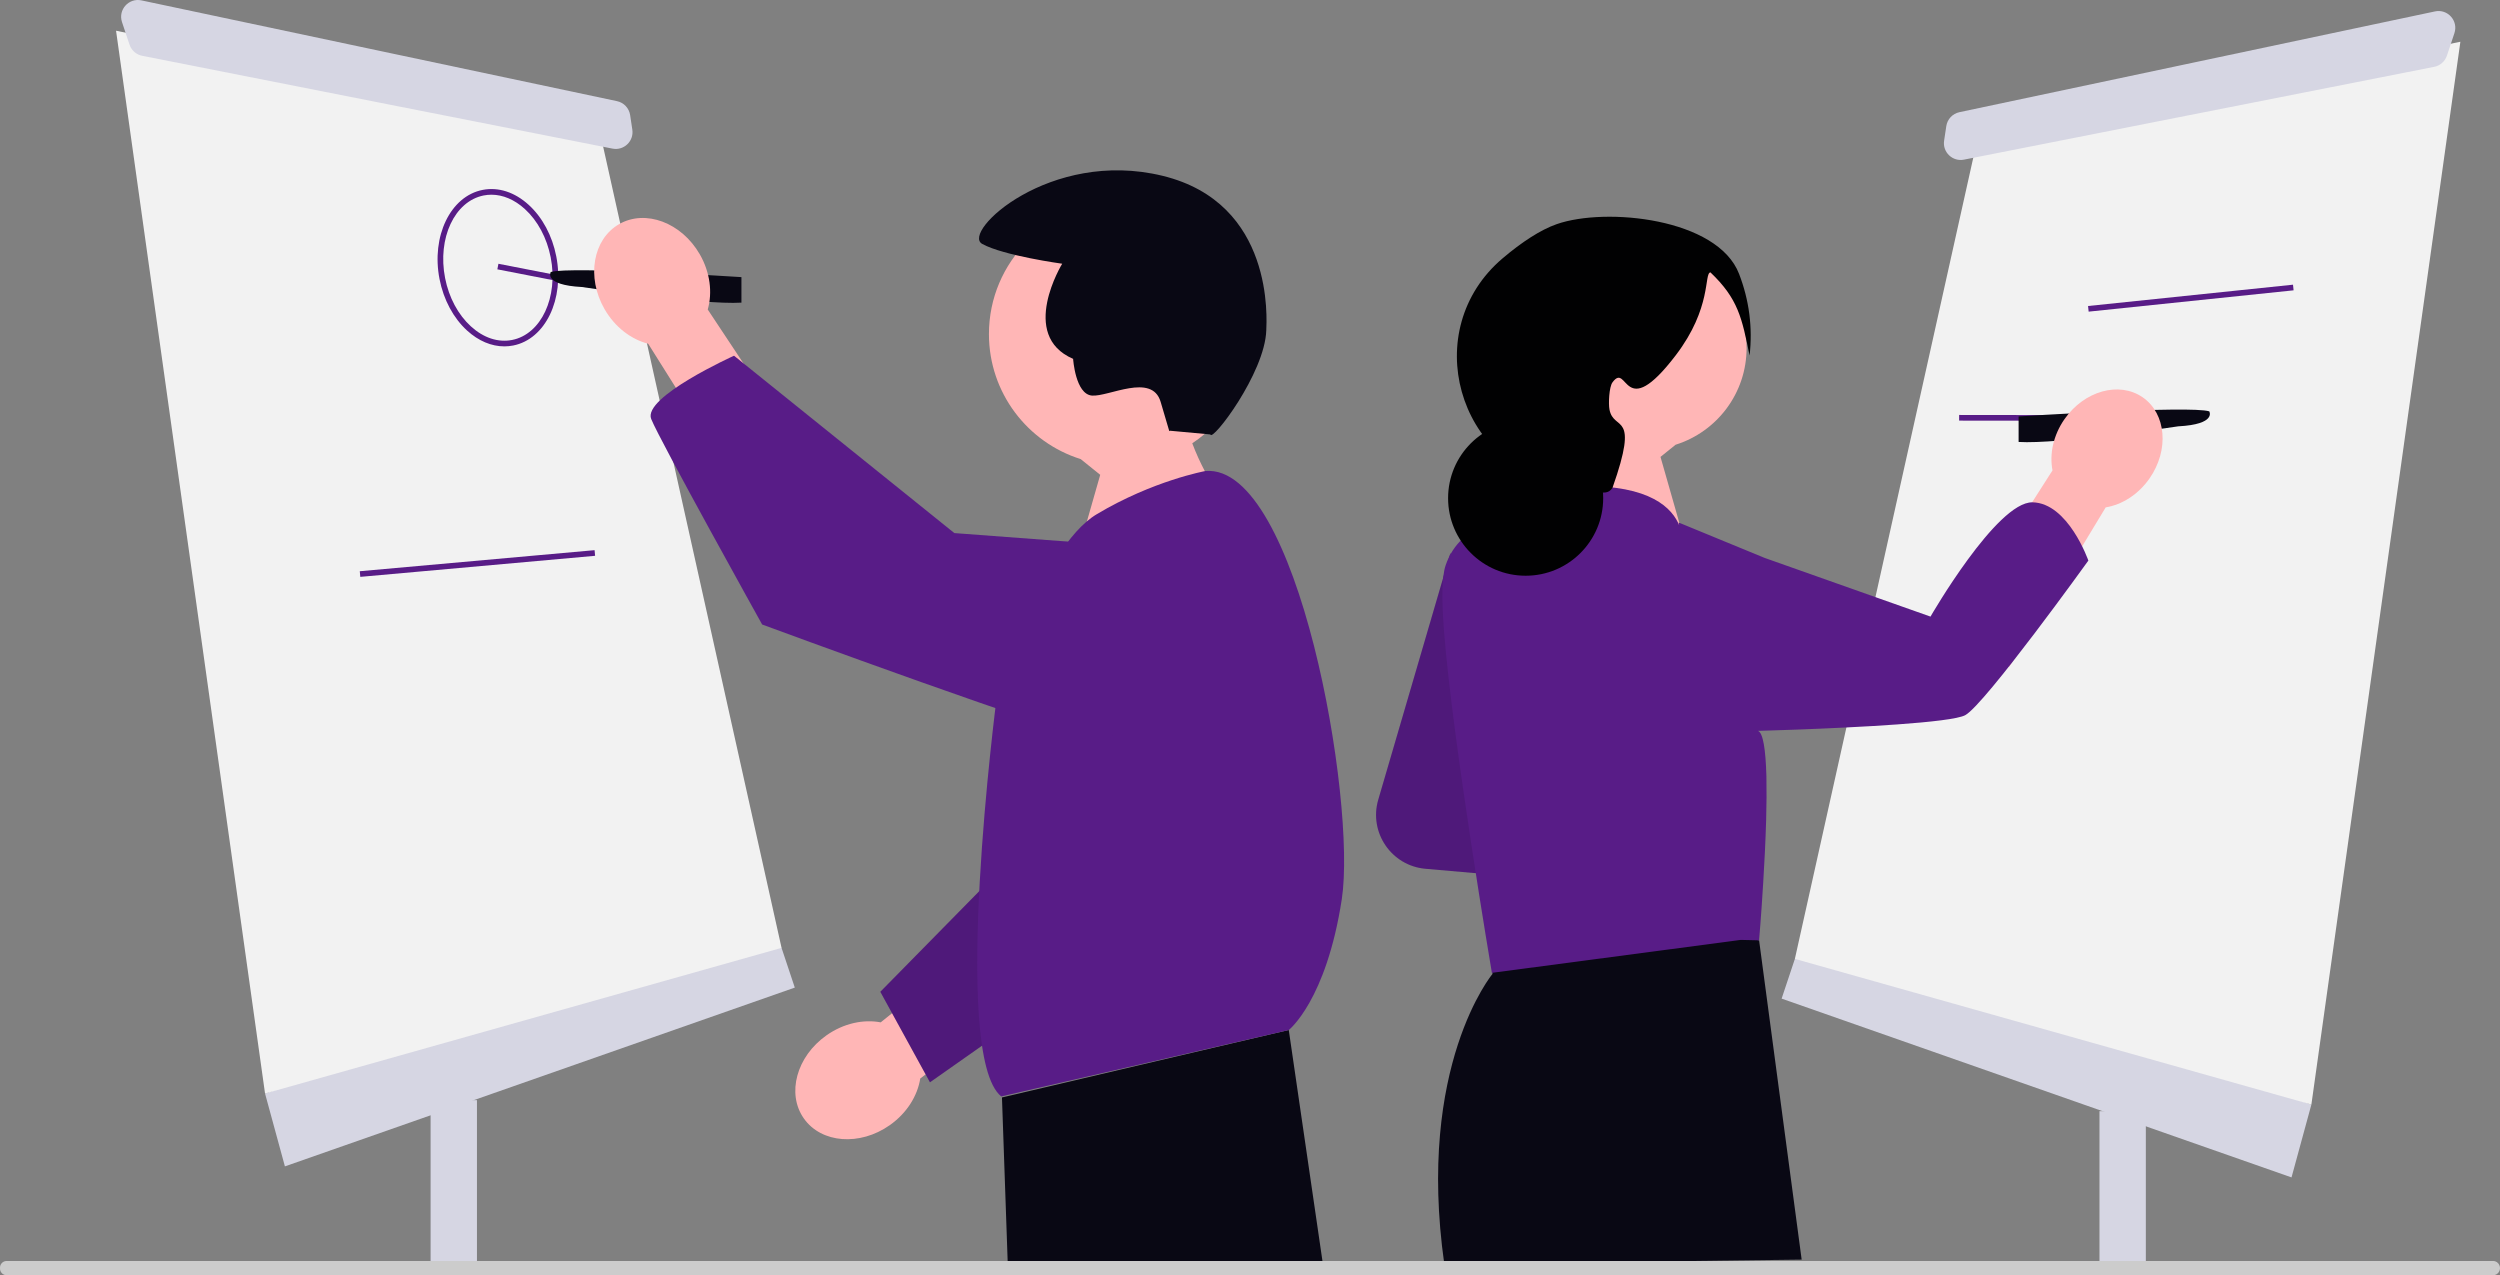 <svg xmlns="http://www.w3.org/2000/svg" width="1158.891" height="591.138" viewBox="0 0 1158.891 591.138"
    xmlns:xlink="http://www.w3.org/1999/xlink" role="img" artist="Katerina Limpitsouni" source="https://undraw.co/">
    <rect x="0" y="0" width="1158.891" height="591.138" fill="#808080" stroke="none"/>
    <rect x="973.228" y="515.098" width="21.487" height="71.079" fill="#d6d6e3" />
    <polygon
        points="850.443 432.219 832.026 444.497 825.886 462.915 1062.247 545.795 1071.456 512.029 850.443 432.219"
        fill="#d6d6e3" />
    <polygon points="916.44 65.398 832.026 444.497 1071.456 512.029 1140.523 19.354 916.44 65.398"
        fill="#f2f2f2" />
    <path
        d="M1128.406,30.975l-218.004,43.027c-5.282,1.043-10.002-3.466-9.201-8.791l1.016-6.755c.483-3.209,2.907-5.782,6.081-6.454l220.469-46.714c5.883-1.247,10.896,4.367,8.994,10.072l-3.481,10.442c-.885,2.656-3.129,4.631-5.875,5.173Z"
        fill="#d6d6e3" />
    <rect x="962.772" y="137.825" width="2.625" height="111.829"
        transform="translate(769.185 1157.59) rotate(-89.931)" fill="#581C87" />
    <rect x="967.811" y="136.907" width="95.516" height="2.627"
        transform="translate(-8.85 105.818) rotate(-5.939)" fill="#581C87" />
    <path
        d="M672.367,256.307l-33.464,114.392c-4.444,15.19,6.119,30.649,21.886,32.029l36.517,3.196-24.939-149.618Z"
        fill="#581C87" />
    <path
        d="M672.367,256.307l-33.464,114.392c-4.444,15.19,6.119,30.649,21.886,32.029l36.517,3.196-24.939-149.618Z"
        opacity=".1" />
    <path
        d="M935.737,204.871v-11.826s79.763-5.144,88.388-2.36c0,0,3.536,5.991-14.398,6.947,0,0-55.808,8.401-73.99,7.239Z"
        fill="#090814" />
    <path
        d="M976.103,235.204l-44.762,74.028-21.076-26.702,41.19-64.489c-1.463-7.503.309-16.211,5.545-23.732,9.162-13.159,25.418-17.679,36.308-10.096,10.89,7.583,12.291,24.397,3.128,37.556-5.237,7.521-12.789,12.204-20.334,13.434Z"
        fill="#ffb6b6" />
    <path
        d="M697.038,414.662l-5.375,18.282.182,18.537s-35.355,42.523-22.33,134.499l165.657-2.077-19.733-148.001-118.401-21.24Z"
        fill="#090814" />
    <path
        d="M715.684,161.324c0-25.945,21.033-46.978,46.978-46.978,25.945,0,46.978,21.033,46.978,46.978,0,21.042-13.835,38.85-32.903,44.831l-7.004,5.643,12.574,44.01-14.652,10.365-46.297-38.581s10.002-12.739,15.365-27.104c-12.677-8.413-21.039-22.809-21.039-39.164Z"
        fill="#ffb6b6" />
    <path
        d="M942.14,232.854c-16.586-.253-47.246,52.974-47.246,52.974l-25.186-8.907-51.799-18.338-39.699-16.339.175,1.2c-.156-.376-.326-.756-.513-1.14-4.173-8.6-16.297-18.718-50.715-16.712l-16.207,12.792-2.204,1.752s-10.226-.885-20.416,3.18c-7.372,2.963-14.743,8.492-18.23,18.826-1.807,5.33-1.807,16.351-.723,30.353,3.921,50.697,22.193,158.472,22.193,158.472l115.354-15.27,8.51.199s1.012-11.617,1.915-26.83c.56-8.925,1.066-19.061,1.355-28.818.199-7.155.253-14.093.126-20.199-.018-.38-.018-.759-.036-1.139-.343-11.147-1.463-19.223-3.866-20.109,0,0,7.462-.199,18.23-.596,26.017-.976,71.366-3.162,77.834-6.685,9.142-4.969,57.075-71.655,57.075-71.655,0,0-9.323-26.74-25.927-27.011Z"
        fill="#581C87" />
    <path
        d="M811.028,164.792c-3.549-17.361-5.251-26.255-18.15-38.536-3.062.433.808,16.308-16.067,38.422-24.531,32.146-22.086,2.672-29.34,12.574-1.575,2.15-1.915,9.906-1.397,12.574,2.045,10.544,14.147.248,1.397,36.326-1.897,2.806-4.133,2.124-6.986,2.096-.221-.002,1.226-.278-4.191-1.397-2.586-.534-6.205-1.165-10.544-1.896-50.403-8.491-68.2-72.089-29.242-105.177,8.864-7.528,17.563-13.234,25.115-15.877,22.748-7.963,74.577-2.787,84.528,23.053,4.747,12.326,6.332,24.956,4.877,37.837Z"
        fill="#010102" />
    <circle cx="707.219" cy="230.933" r="35.948" fill="#010102" />
    <rect x="199.603" y="509.987" width="21.487" height="77.643"
        transform="translate(420.694 1097.616) rotate(-180)" fill="#d6d6e3" />
    <polygon
        points="343.876 427.107 362.293 439.385 368.433 457.803 132.071 540.683 122.863 506.917 343.876 427.107"
        fill="#d6d6e3" />
    <polygon points="277.879 60.287 362.293 439.385 122.863 506.917 53.796 14.242 277.879 60.287"
        fill="#f2f2f2" />
    <path
        d="M65.913,25.863l218.004,43.027c5.282,1.043,10.002-3.466,9.201-8.791l-1.016-6.755c-.483-3.209-2.907-5.782-6.081-6.454L65.552.175c-5.883-1.247-10.896,4.367-8.994,10.072l3.481,10.442c.885,2.656,3.129,4.631,5.875,5.173Z"
        fill="#d6d6e3" />
    <path
        d="M233.79,160.564c-5.989,0-11.992-2.523-17.259-7.326-6.362-5.801-10.901-14.263-12.779-23.828-3.906-19.887,5.051-38.45,19.967-41.38,7.301-1.433,14.885,1.026,21.356,6.928,6.362,5.801,10.901,14.263,12.779,23.828,3.906,19.887-5.051,38.45-19.967,41.38-1.359.267-2.727.399-4.097.399ZM227.799,90.259c-1.197,0-2.39.114-3.574.347-13.496,2.651-21.523,19.831-17.896,38.299,1.77,9.015,6.022,16.968,11.972,22.393,5.841,5.327,12.614,7.566,19.08,6.291,13.496-2.651,21.523-19.831,17.896-38.299h0c-1.77-9.015-6.022-16.968-11.972-22.393-4.771-4.351-10.167-6.638-15.506-6.638Z"
        fill="#581C87" />
    <rect x="243.555" y="111.973" width="2.625" height="28.66"
        transform="translate(74.071 342.5) rotate(-78.976)" fill="#581C87" />
    <path
        d="M343.697,140.288v-11.826s-79.763-5.144-88.388-2.36c0,0-3.536,5.991,14.398,6.947,0,0,55.808,8.401,73.99,7.239Z"
        fill="#090814" />
    <path
        d="M328.08,143.483l50.684,76.429-35.138,8.109-43.159-68.685c-7.854-1.995-15.399-7.637-20.235-16.062-8.463-14.741-5.434-32.369,6.765-39.373,12.2-7.004,28.95-.732,37.413,14.009,4.837,8.425,5.905,17.785,3.668,25.574Z"
        fill="#ffb6b6" />
    <path
        d="M579.876,154.868c0-33.537-27.187-60.724-60.724-60.724-33.537,0-60.724,27.187-60.724,60.724,0,27.198,17.883,50.217,42.531,57.948l9.053,7.294-16.254,56.888,18.939,13.398,59.844-49.87s-12.928-16.467-19.861-35.035c16.387-10.875,27.195-29.484,27.195-50.624Z"
        fill="#ffb6b6" />
    <path
        d="M408.262,473.917l71.433-57.512,11.312,34.241-64.416,49.304c-1.263,8.004-6.186,16.037-14.129,21.629-13.899,9.786-31.731,8.394-39.829-3.108-8.098-11.502-3.397-28.76,10.502-38.545,7.943-5.593,17.165-7.519,25.127-6.009Z"
        fill="#ffb6b6" />
    <polygon
        points="592.521 387.875 592.59 388.162 431.088 501.708 408.078 459.755 485.632 380.883 592.521 387.875"
        fill="#581C87" />
    <polygon
        points="592.521 387.875 592.59 388.162 431.088 501.708 408.078 459.755 485.632 380.883 592.521 387.875"
        opacity=".1" />
    <polygon points="597.417 477.47 464.468 508.727 467.117 584.865 613.081 584.865 597.417 477.47"
        fill="#090814" />
    <path
        d="M558.828,218.335s-24.36,4.423-50.511,20.088c-26.152,15.664-46.361,85.478-46.361,85.478,0,0-21.511,165.163,2.173,184.357l133.287-30.787s17.36-13.561,24.579-60.635c6.934-45.218-20.271-201.975-63.167-198.501Z"
        fill="#581C87" />
    <path
        d="M538.83,254.34l-96.433-7.225-102.139-82.218s-42.473,19.188-38.393,29.338,51.432,95.257,51.432,95.257c0,0,140.333,51.841,157.192,53.967s28.34-89.119,28.34-89.119Z"
        fill="#581C87" />
    <path
        d="M542.363,199.668l18.724,1.723c.661,3.762,25.271-28.358,25.907-48.265.149-4.67,3.982-59.009-48.164-71.651-52.147-12.643-93.417,26.136-83.513,31.598,9.904,5.462,37.075,9.176,37.075,9.176,0,0-20.321,33.17,5.059,44.098,0,0,1.042,16.341,8.693,17.023,7.65.682,27.856-10.702,31.873,2.898l4.017,13.599"
        fill="#090814" />
    <rect x="166.679" y="259.906" width="109.281" height="2.626"
        transform="translate(-22.454 20.819) rotate(-5.126)" fill="#581C87" />
    <path
        d="M1156,591.138H2.851c-1.699-.13-2.954-1.607-2.844-3.306-.11-1.681,1.145-3.158,2.844-3.288h1153.149c1.497.184,2.678,1.367,2.862,2.862.24,1.829-1.033,3.49-2.862,3.732Z"
        fill="#ccc" />
</svg>